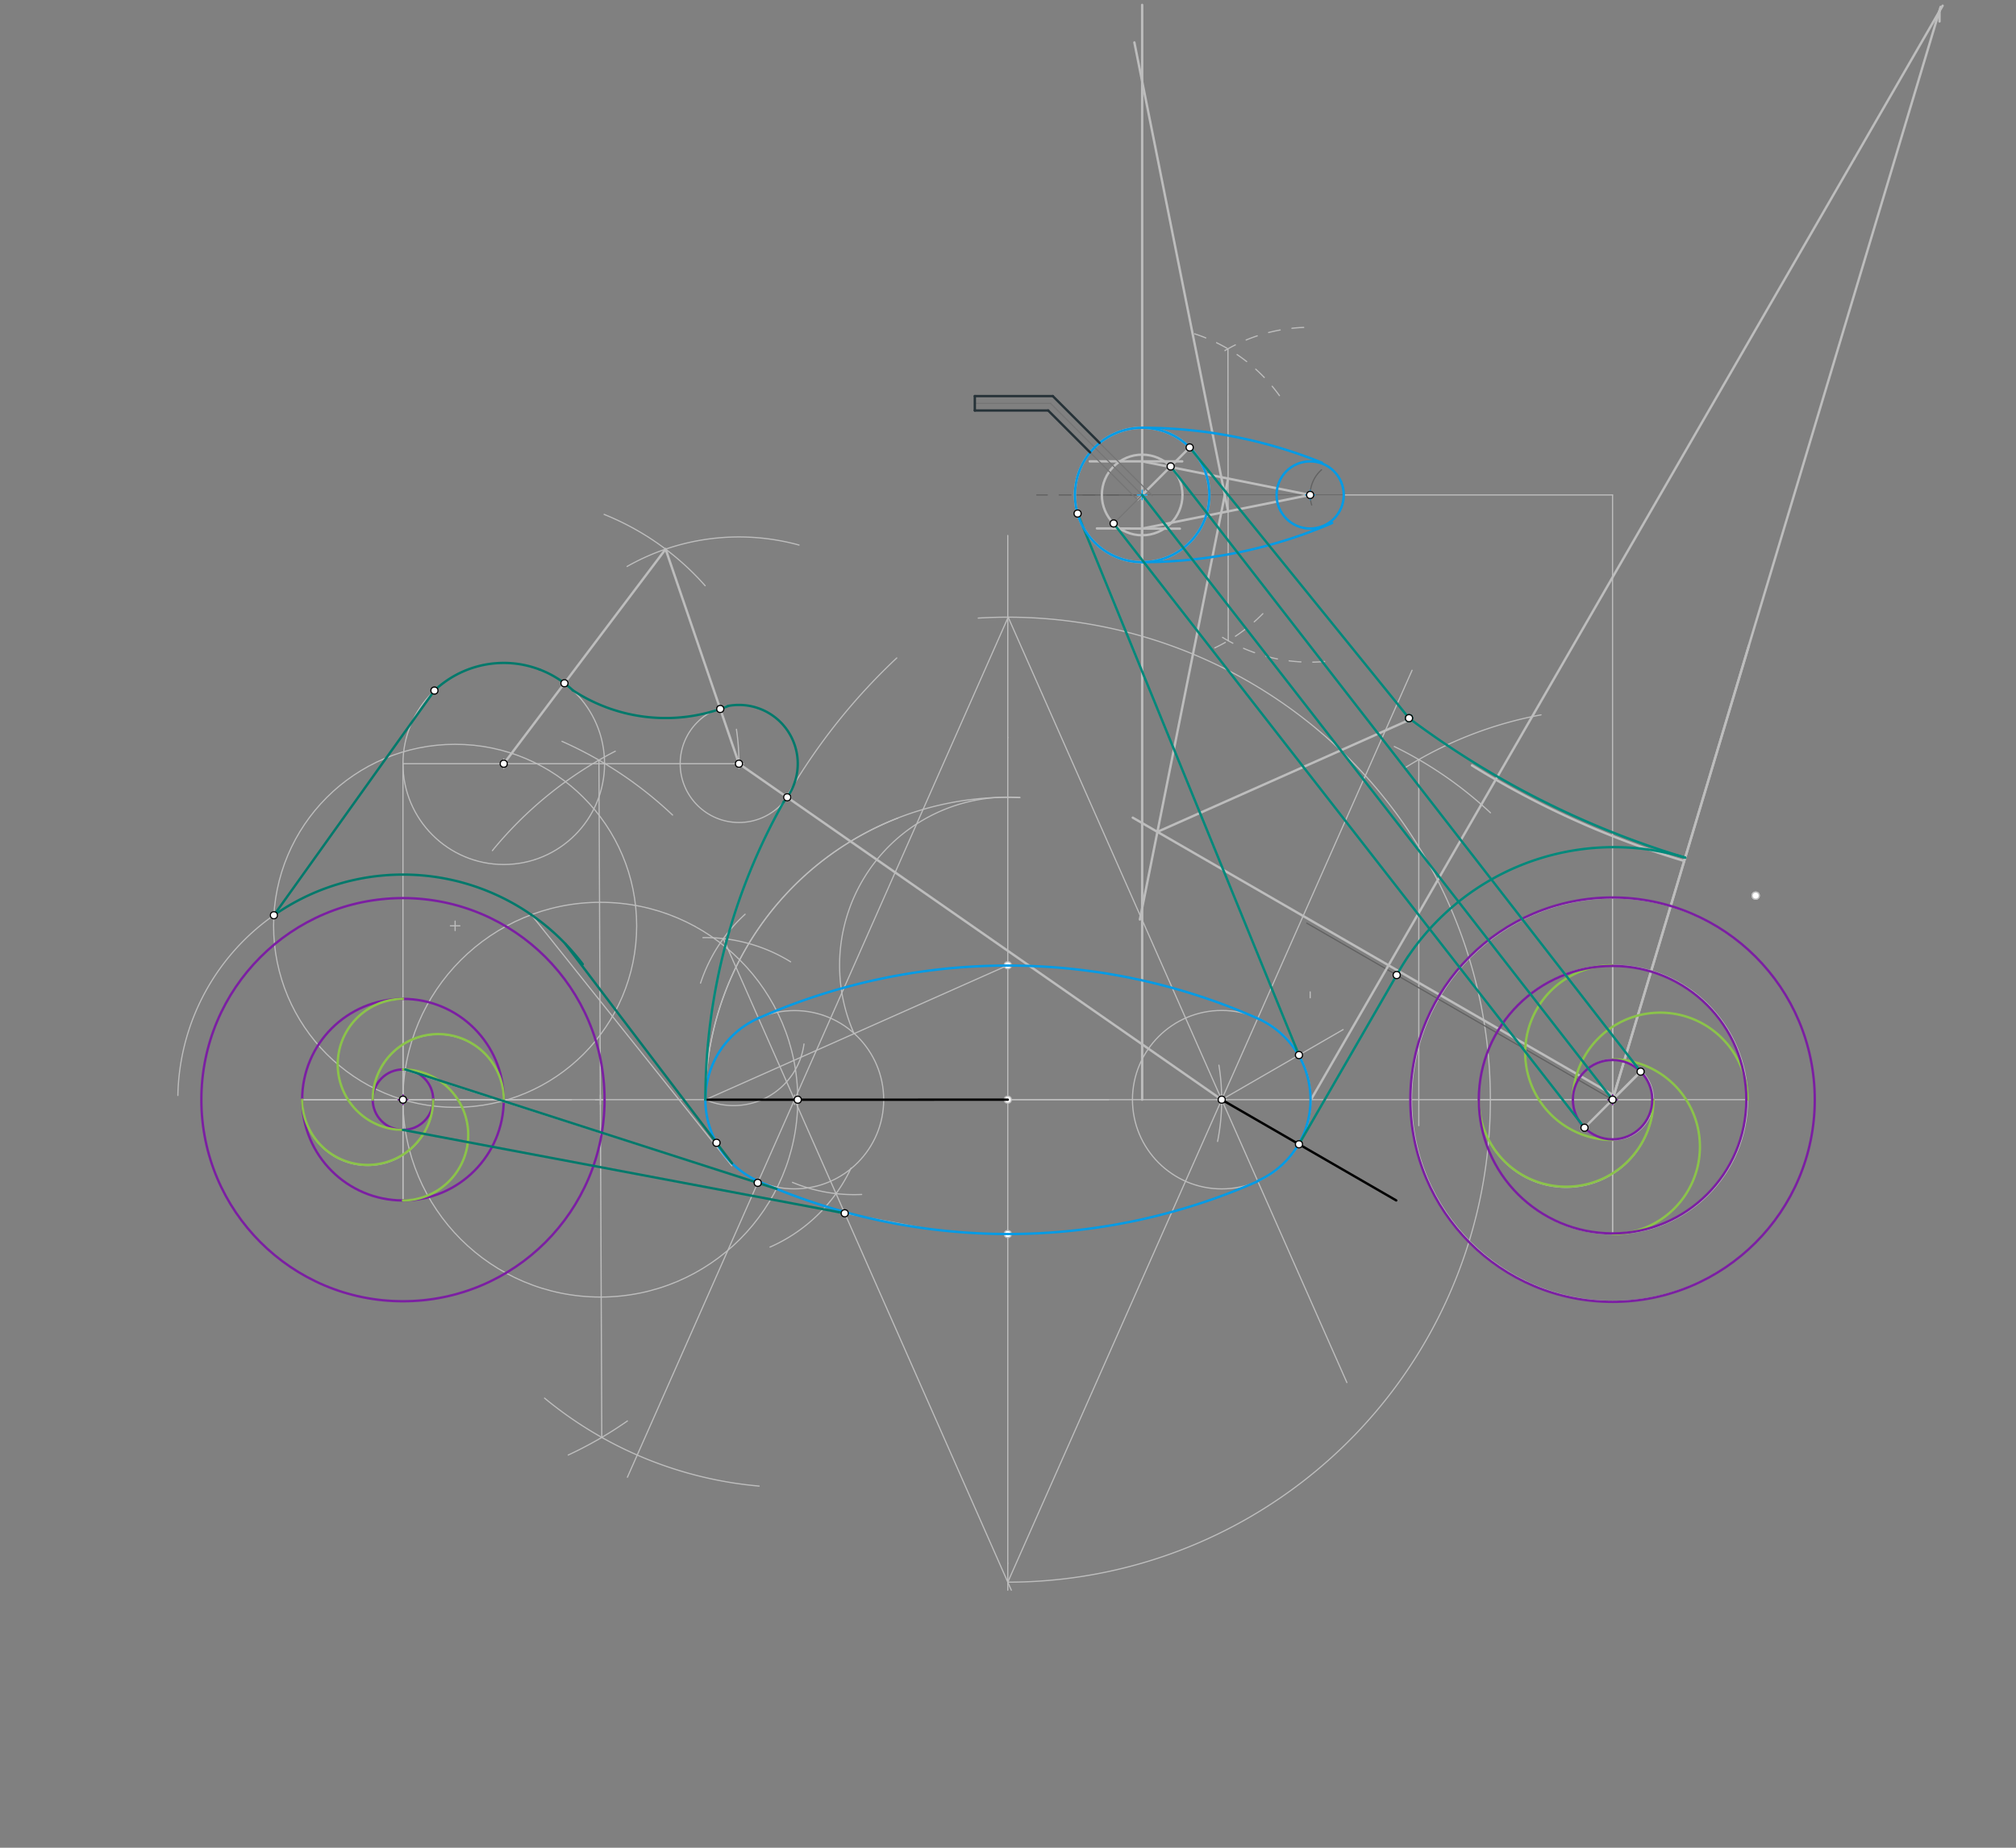 <svg xmlns="http://www.w3.org/2000/svg" class="svg--1it" height="100%" preserveAspectRatio="xMidYMid meet" viewBox="0 0 1700.787 1559.055" width="100%"><rect x="0" y="0" width="1700.787" height="1559.055" fill="#808080" stroke="none"/><defs><marker id="marker-arrow" markerHeight="16" markerUnits="userSpaceOnUse" markerWidth="24" orient="auto-start-reverse" refX="24" refY="4" viewBox="0 0 24 8"><path d="M 0 0 L 24 4 L 0 8 z" stroke="inherit"></path></marker></defs><g class="aux-layer--1FB"><g class="element--2qn"><g class="center--1s5"><line x1="335.956" y1="927.867" x2="343.956" y2="927.867" stroke="#BDBDBD" stroke-width="1" stroke-linecap="round"></line><line x1="339.956" y1="923.867" x2="339.956" y2="931.867" stroke="#BDBDBD" stroke-width="1" stroke-linecap="round"></line><circle class="hit--230" cx="339.956" cy="927.867" r="4" stroke="none" fill="transparent"></circle></g><circle cx="339.956" cy="927.867" fill="none" r="170.079" stroke="#BDBDBD" stroke-dasharray="none" stroke-width="1"></circle></g><g class="element--2qn"><g class="center--1s5"><line x1="335.956" y1="927.867" x2="343.956" y2="927.867" stroke="#BDBDBD" stroke-width="1" stroke-linecap="round"></line><line x1="339.956" y1="923.867" x2="339.956" y2="931.867" stroke="#BDBDBD" stroke-width="1" stroke-linecap="round"></line><circle class="hit--230" cx="339.956" cy="927.867" r="4" stroke="none" fill="transparent"></circle></g><circle cx="339.956" cy="927.867" fill="none" r="25.512" stroke="#BDBDBD" stroke-dasharray="none" stroke-width="1"></circle></g><g class="element--2qn"><g class="center--1s5"><line x1="335.956" y1="927.867" x2="343.956" y2="927.867" stroke="#BDBDBD" stroke-width="1" stroke-linecap="round"></line><line x1="339.956" y1="923.867" x2="339.956" y2="931.867" stroke="#BDBDBD" stroke-width="1" stroke-linecap="round"></line><circle class="hit--230" cx="339.956" cy="927.867" r="4" stroke="none" fill="transparent"></circle></g><circle cx="339.956" cy="927.867" fill="none" r="85.039" stroke="#BDBDBD" stroke-dasharray="none" stroke-width="1"></circle></g><g class="element--2qn"><g class="center--1s5"><line x1="1356.963" y1="927.867" x2="1364.963" y2="927.867" stroke="#BDBDBD" stroke-width="1" stroke-linecap="round"></line><line x1="1360.963" y1="923.867" x2="1360.963" y2="931.867" stroke="#BDBDBD" stroke-width="1" stroke-linecap="round"></line><circle class="hit--230" cx="1360.963" cy="927.867" r="4" stroke="none" fill="transparent"></circle></g><circle cx="1360.963" cy="927.867" fill="none" r="170.079" stroke="#BDBDBD" stroke-dasharray="none" stroke-width="1"></circle></g><g class="element--2qn"><g class="center--1s5"><line x1="1356.963" y1="927.867" x2="1364.963" y2="927.867" stroke="#BDBDBD" stroke-width="1" stroke-linecap="round"></line><line x1="1360.963" y1="923.867" x2="1360.963" y2="931.867" stroke="#BDBDBD" stroke-width="1" stroke-linecap="round"></line><circle class="hit--230" cx="1360.963" cy="927.867" r="4" stroke="none" fill="transparent"></circle></g><circle cx="1360.963" cy="927.867" fill="none" r="113.386" stroke="#BDBDBD" stroke-dasharray="none" stroke-width="1"></circle></g><g class="element--2qn"><g class="center--1s5"><line x1="1356.963" y1="927.867" x2="1364.963" y2="927.867" stroke="#BDBDBD" stroke-width="1" stroke-linecap="round"></line><line x1="1360.963" y1="923.867" x2="1360.963" y2="931.867" stroke="#BDBDBD" stroke-width="1" stroke-linecap="round"></line><circle class="hit--230" cx="1360.963" cy="927.867" r="4" stroke="none" fill="transparent"></circle></g><circle cx="1360.963" cy="927.867" fill="none" r="34.016" stroke="#BDBDBD" stroke-dasharray="none" stroke-width="1"></circle></g><g class="element--2qn"><line stroke="#BDBDBD" stroke-dasharray="none" stroke-linecap="round" stroke-width="1" x1="339.956" x2="339.956" y1="927.867" y2="842.827"></line></g><g class="element--2qn"><line stroke="#BDBDBD" stroke-dasharray="none" stroke-linecap="round" stroke-width="1" x1="339.956" x2="339.956" y1="927.867" y2="1012.906"></line></g><g class="element--2qn"><line stroke="#BDBDBD" stroke-dasharray="none" stroke-linecap="round" stroke-width="1" x1="339.956" x2="339.956" y1="953.378" y2="842.827"></line></g><g class="element--2qn"><line stroke="#BDBDBD" stroke-dasharray="none" stroke-linecap="round" stroke-width="1" x1="339.956" x2="1360.428" y1="927.867" y2="927.867"></line></g><g class="element--2qn"><path d="M 339.956 953.378 A 55.276 55.276 0 0 1 339.956 842.827" fill="none" stroke="#BDBDBD" stroke-dasharray="none" stroke-linecap="round" stroke-width="1"></path></g><g class="element--2qn"><line stroke="#BDBDBD" stroke-dasharray="none" stroke-linecap="round" stroke-width="1" x1="339.956" x2="424.995" y1="927.867" y2="927.867"></line></g><g class="element--2qn"><line stroke="#BDBDBD" stroke-dasharray="none" stroke-linecap="round" stroke-width="1" x1="339.956" x2="339.956" y1="902.355" y2="1012.906"></line></g><g class="element--2qn"><path d="M 339.956 902.355 A 55.276 55.276 0 0 1 339.956 1012.906" fill="none" stroke="#BDBDBD" stroke-dasharray="none" stroke-linecap="round" stroke-width="1"></path></g><g class="element--2qn"><line stroke="#BDBDBD" stroke-dasharray="none" stroke-linecap="round" stroke-width="1" x1="314.444" x2="424.995" y1="927.867" y2="927.867"></line></g><g class="element--2qn"><line stroke="#BDBDBD" stroke-dasharray="none" stroke-linecap="round" stroke-width="1" x1="482" x2="339.956" y1="927.867" y2="927.867"></line></g><g class="element--2qn"><line stroke="#BDBDBD" stroke-dasharray="none" stroke-linecap="round" stroke-width="1" x1="339.956" x2="254.916" y1="927.867" y2="927.867"></line></g><g class="element--2qn"><line stroke="#BDBDBD" stroke-dasharray="none" stroke-linecap="round" stroke-width="1" x1="314.444" x2="424.995" y1="927.867" y2="927.867"></line></g><g class="element--2qn"><path d="M 314.444 927.867 A 55.276 55.276 0 0 1 424.995 927.867" fill="none" stroke="#BDBDBD" stroke-dasharray="none" stroke-linecap="round" stroke-width="1"></path></g><g class="element--2qn"><line stroke="#BDBDBD" stroke-dasharray="none" stroke-linecap="round" stroke-width="1" x1="424.995" x2="254.916" y1="927.867" y2="927.867"></line></g><g class="element--2qn"><line stroke="#BDBDBD" stroke-dasharray="none" stroke-linecap="round" stroke-width="1" x1="365.467" x2="254.916" y1="927.867" y2="927.867"></line></g><g class="element--2qn"><path d="M 365.467 927.867 A 55.276 55.276 0 1 1 254.916 927.867" fill="none" stroke="#BDBDBD" stroke-dasharray="none" stroke-linecap="round" stroke-width="1"></path></g><g class="element--2qn"><line stroke="#BDBDBD" stroke-dasharray="none" stroke-linecap="round" stroke-width="1" x1="1360.428" x2="1474.349" y1="927.867" y2="927.867"></line></g><g class="element--2qn"><line stroke="#BDBDBD" stroke-dasharray="none" stroke-linecap="round" stroke-width="1" x1="1360.428" x2="1360.428" y1="927.867" y2="814.482"></line></g><g class="element--2qn"><line stroke="#BDBDBD" stroke-dasharray="none" stroke-linecap="round" stroke-width="1" x1="1360.428" x2="1360.428" y1="927.867" y2="1041.251"></line></g><g class="element--2qn"><line stroke="#BDBDBD" stroke-dasharray="none" stroke-linecap="round" stroke-width="1" x1="1360.428" x2="1360.428" y1="961.878" y2="814.482"></line></g><g class="element--2qn"><path d="M 1360.428 961.878 A 73.698 73.698 0 0 1 1360.428 814.482" fill="none" stroke="#BDBDBD" stroke-dasharray="none" stroke-linecap="round" stroke-width="1"></path></g><g class="element--2qn"><line stroke="#BDBDBD" stroke-dasharray="none" stroke-linecap="round" stroke-width="1" x1="1360.428" x2="1360.428" y1="893.855" y2="1041.251"></line></g><g class="element--2qn"><path d="M 1360.428 893.855 A 73.698 73.698 0 0 1 1360.428 1041.251" fill="none" stroke="#BDBDBD" stroke-dasharray="none" stroke-linecap="round" stroke-width="1"></path></g><g class="element--2qn"><line stroke="#BDBDBD" stroke-dasharray="none" stroke-linecap="round" stroke-width="1" x1="1394.979" x2="1247.578" y1="927.867" y2="927.867"></line></g><g class="element--2qn"><path d="M 1394.979 927.867 A 73.701 73.701 0 1 1 1247.578 927.867" fill="none" stroke="#BDBDBD" stroke-dasharray="none" stroke-linecap="round" stroke-width="1"></path></g><g class="element--2qn"><path d="M 1326.948 927.867 A 73.701 73.701 0 0 1 1474.349 927.867" fill="none" stroke="#BDBDBD" stroke-dasharray="none" stroke-linecap="round" stroke-width="1"></path></g><g class="element--2qn"><line stroke="#BDBDBD" stroke-dasharray="none" stroke-linecap="round" stroke-width="1" x1="339.956" x2="339.956" y1="927.867" y2="644.402"></line></g><g class="element--2qn"><line stroke="#BDBDBD" stroke-dasharray="none" stroke-linecap="round" stroke-width="1" x1="339.956" x2="424.995" y1="644.402" y2="644.402"></line></g><g class="element--2qn"><line stroke="#BDBDBD" stroke-dasharray="none" stroke-linecap="round" stroke-width="1" x1="424.995" x2="623.42" y1="644.402" y2="644.402"></line></g><g class="element--2qn"><line stroke="#BDBDBD" stroke-dasharray="10" stroke-linecap="round" stroke-width="1" x1="1105.33" x2="1105.33" y1="836.9" y2="841.9"></line></g><g class="element--2qn"><line stroke="#BDBDBD" stroke-dasharray="none" stroke-linecap="round" stroke-width="1" x1="765.172" x2="935.251" y1="927.867" y2="927.867"></line></g><g class="element--2qn"><line stroke="#BDBDBD" stroke-dasharray="none" stroke-linecap="round" stroke-width="1" x1="850.212" x2="850.212" y1="927.867" y2="814.481"></line></g><g class="element--2qn"><line stroke="#BDBDBD" stroke-dasharray="none" stroke-linecap="round" stroke-width="1" x1="850.212" x2="850.212" y1="927.867" y2="1041.252"></line></g><g class="element--2qn"><path d="M 595.093 927.919 A 255.118 255.118 0 0 1 860.38 672.951" fill="none" stroke="#BDBDBD" stroke-dasharray="none" stroke-linecap="round" stroke-width="1"></path></g><g class="element--2qn"><line stroke="#BDBDBD" stroke-dasharray="none" stroke-linecap="round" stroke-width="1" x1="595.093" x2="850.212" y1="927.919" y2="814.481"></line></g><g class="element--2qn"><path d="M 860.38 672.951 A 141.894 141.894 0 0 0 720.557 872.132" fill="none" stroke="#BDBDBD" stroke-dasharray="none" stroke-linecap="round" stroke-width="1"></path></g><g class="element--2qn"><path d="M 667 811.55 A 136.793 136.793 0 0 0 593.024 791.142" fill="none" stroke="#BDBDBD" stroke-dasharray="none" stroke-linecap="round" stroke-width="1"></path></g><g class="element--2qn"><path d="M 718 985.55 A 135.747 135.747 0 0 1 649.603 1052.242" fill="none" stroke="#BDBDBD" stroke-dasharray="none" stroke-linecap="round" stroke-width="1"></path></g><g class="element--2qn"><path d="M 591 829.55 A 136.375 136.375 0 0 1 628.613 771.412" fill="none" stroke="#BDBDBD" stroke-dasharray="none" stroke-linecap="round" stroke-width="1"></path></g><g class="element--2qn"><path d="M 668.571 997.657 A 135.864 135.864 0 0 0 726.933 1007.846" fill="none" stroke="#BDBDBD" stroke-dasharray="none" stroke-linecap="round" stroke-width="1"></path></g><g class="element--2qn"><line stroke="#BDBDBD" stroke-dasharray="none" stroke-linecap="round" stroke-width="1" x1="610.232" x2="705.327" y1="791.966" y2="1007.14"></line></g><g class="element--2qn"><path d="M 1027.2 963.12 A 180.465 180.465 0 0 0 1028.317 898.775" fill="none" stroke="#BDBDBD" stroke-dasharray="none" stroke-linecap="round" stroke-width="1"></path></g><g class="element--2qn"><line stroke="#BDBDBD" stroke-dasharray="none" stroke-linecap="round" stroke-width="1" x1="850.212" x2="850.212" y1="814.481" y2="622.32"></line></g><g class="element--2qn"><line stroke="#BDBDBD" stroke-dasharray="none" stroke-linecap="round" stroke-width="1" x1="850.212" x2="850.212" y1="1041.252" y2="1319.12"></line></g><g class="element--2qn"><line stroke="#BDBDBD" stroke-dasharray="none" stroke-linecap="round" stroke-width="1" x1="705.327" x2="853.202" y1="1007.14" y2="1341.738"></line></g><g class="element--2qn"><line stroke="#BDBDBD" stroke-dasharray="none" stroke-linecap="round" stroke-width="1" x1="850.212" x2="850.212" y1="1319.12" y2="1341.738"></line></g><g class="element--2qn"><line stroke="#BDBDBD" stroke-dasharray="none" stroke-linecap="round" stroke-width="1" x1="850.212" x2="1030.677" y1="1334.971" y2="927.867"></line></g><g class="element--2qn"><line stroke="#BDBDBD" stroke-dasharray="none" stroke-linecap="round" stroke-width="1" x1="850.212" x2="850.212" y1="622.32" y2="451.8"></line></g><g class="element--2qn"><path d="M 850.212 1334.971 A 407.105 407.105 0 1 0 825.29 521.526" fill="none" stroke="#BDBDBD" stroke-dasharray="none" stroke-linecap="round" stroke-width="1"></path></g><g class="element--2qn"><line stroke="#BDBDBD" stroke-dasharray="none" stroke-linecap="round" stroke-width="1" x1="850.533" x2="1030.677" y1="520.762" y2="927.867"></line></g><g class="element--2qn"><line stroke="#BDBDBD" stroke-dasharray="none" stroke-linecap="round" stroke-width="1" x1="1030.677" x2="1136.298" y1="927.867" y2="1166.559"></line></g><g class="element--2qn"><line stroke="#BDBDBD" stroke-dasharray="none" stroke-linecap="round" stroke-width="1" x1="850.533" x2="670.309" y1="520.762" y2="927.904"></line></g><g class="element--2qn"><line stroke="#BDBDBD" stroke-dasharray="none" stroke-linecap="round" stroke-width="1" x1="670.309" x2="529.306" y1="927.904" y2="1246.442"></line></g><g class="element--2qn"><line stroke="#BDBDBD" stroke-dasharray="none" stroke-linecap="round" stroke-width="1" x1="1030.677" x2="1191.289" y1="927.867" y2="565.548"></line></g><g class="element--2qn"><g class="center--1s5"><line x1="666.309" y1="927.904" x2="674.309" y2="927.904" stroke="#BDBDBD" stroke-width="1" stroke-linecap="round"></line><line x1="670.309" y1="923.904" x2="670.309" y2="931.904" stroke="#BDBDBD" stroke-width="1" stroke-linecap="round"></line><circle class="hit--230" cx="670.309" cy="927.904" r="4" stroke="none" fill="transparent"></circle></g><circle cx="670.309" cy="927.904" fill="none" r="75.215" stroke="#BDBDBD" stroke-dasharray="none" stroke-width="1"></circle></g><g class="element--2qn"><path d="M 595.093 927.919 A 59.883 59.883 0 0 0 678.279 880.893" fill="none" stroke="#BDBDBD" stroke-dasharray="none" stroke-linecap="round" stroke-width="1"></path></g><g class="element--2qn"><g class="center--1s5"><line x1="1026.677" y1="927.867" x2="1034.677" y2="927.867" stroke="#BDBDBD" stroke-width="1" stroke-linecap="round"></line><line x1="1030.677" y1="923.867" x2="1030.677" y2="931.867" stroke="#BDBDBD" stroke-width="1" stroke-linecap="round"></line><circle class="hit--230" cx="1030.677" cy="927.867" r="4" stroke="none" fill="transparent"></circle></g><circle cx="1030.677" cy="927.867" fill="none" r="75.282" stroke="#BDBDBD" stroke-dasharray="none" stroke-width="1"></circle></g><g class="element--2qn"><path d="M 150.068 924.3 A 189.921 189.921 0 0 1 386.02 743.616" fill="none" stroke="#BDBDBD" stroke-dasharray="none" stroke-linecap="round" stroke-width="1"></path></g><g class="element--2qn"><path d="M 415.4 717.7 A 328.14 328.14 0 0 1 519.062 633.855" fill="none" stroke="#BDBDBD" stroke-dasharray="none" stroke-linecap="round" stroke-width="1"></path></g><g class="element--2qn"><path d="M 459.4 1179.7 A 329.582 329.582 0 0 0 640.436 1253.906" fill="none" stroke="#BDBDBD" stroke-dasharray="none" stroke-linecap="round" stroke-width="1"></path></g><g class="element--2qn"><path d="M 479.4 1227.7 A 330.673 330.673 0 0 0 529.299 1198.964" fill="none" stroke="#BDBDBD" stroke-dasharray="none" stroke-linecap="round" stroke-width="1"></path></g><g class="element--2qn"><path d="M 567.4 687.7 A 330.773 330.773 0 0 0 474.127 625.528" fill="none" stroke="#BDBDBD" stroke-dasharray="none" stroke-linecap="round" stroke-width="1"></path></g><g class="element--2qn"><line stroke="#BDBDBD" stroke-dasharray="none" stroke-linecap="round" stroke-width="1" x1="505.281" x2="507.693" y1="641.374" y2="1212.838"></line></g><g class="element--2qn"><g class="center--1s5"><line x1="502.491" y1="927.867" x2="510.491" y2="927.867" stroke="#BDBDBD" stroke-width="1" stroke-linecap="round"></line><line x1="506.491" y1="923.867" x2="506.491" y2="931.867" stroke="#BDBDBD" stroke-width="1" stroke-linecap="round"></line><circle class="hit--230" cx="506.491" cy="927.867" r="4" stroke="none" fill="transparent"></circle></g><circle cx="506.491" cy="927.867" fill="none" r="166.535" stroke="#BDBDBD" stroke-dasharray="none" stroke-width="1"></circle></g><g class="element--2qn"><path d="M 375.312 741.265 A 189.921 189.921 0 0 1 491.64 813.578" fill="none" stroke="#BDBDBD" stroke-dasharray="none" stroke-linecap="round" stroke-width="1"></path></g><g class="element--2qn"><line stroke="#BDBDBD" stroke-dasharray="none" stroke-linecap="round" stroke-width="1" x1="448.251" x2="617.4" y1="771.847" y2="983.667"></line></g><g class="element--2qn"><line stroke="#BDBDBD" stroke-dasharray="none" stroke-linecap="round" stroke-width="1" x1="339.956" x2="655.053" y1="902.355" y2="1003.12"></line></g><g class="element--2qn"><line stroke="#BDBDBD" stroke-dasharray="none" stroke-linecap="round" stroke-width="1" x1="339.956" x2="779.82" y1="953.378" y2="1036.404"></line></g><g class="element--2qn"><g class="center--1s5"><line x1="420.995" y1="644.402" x2="428.995" y2="644.402" stroke="#BDBDBD" stroke-width="1" stroke-linecap="round"></line><line x1="424.995" y1="640.402" x2="424.995" y2="648.402" stroke="#BDBDBD" stroke-width="1" stroke-linecap="round"></line><circle class="hit--230" cx="424.995" cy="644.402" r="4" stroke="none" fill="transparent"></circle></g><circle cx="424.995" cy="644.402" fill="none" r="85.039" stroke="#BDBDBD" stroke-dasharray="none" stroke-width="1"></circle></g><g class="element--2qn"><path d="M 623.42 644.402 A 198.425 198.425 0 0 0 621.281 615.343" fill="none" stroke="#BDBDBD" stroke-dasharray="none" stroke-linecap="round" stroke-width="1"></path></g><g class="element--2qn"><path d="M 595.093 927.919 A 255.011 255.011 0 0 1 757.469 690.276" fill="none" stroke="#BDBDBD" stroke-dasharray="none" stroke-linecap="round" stroke-width="1"></path></g><g class="element--2qn"><path d="M 595.093 927.919 A 510.865 510.865 0 0 1 756.559 555.17" fill="none" stroke="#BDBDBD" stroke-dasharray="none" stroke-linecap="round" stroke-width="1"></path></g><g class="element--2qn"><g class="center--1s5"><line x1="379.964" y1="781.173" x2="387.964" y2="781.173" stroke="#BDBDBD" stroke-width="1" stroke-linecap="round"></line><line x1="383.964" y1="777.173" x2="383.964" y2="785.173" stroke="#BDBDBD" stroke-width="1" stroke-linecap="round"></line><circle class="hit--230" cx="383.964" cy="781.173" r="4" stroke="none" fill="transparent"></circle></g><circle cx="383.964" cy="781.173" fill="none" r="153.153" stroke="#BDBDBD" stroke-dasharray="none" stroke-width="1"></circle></g><g class="element--2qn"><g class="center--1s5"><line x1="619.42" y1="644.402" x2="627.42" y2="644.402" stroke="#BDBDBD" stroke-width="1" stroke-linecap="round"></line><line x1="623.42" y1="640.402" x2="623.42" y2="648.402" stroke="#BDBDBD" stroke-width="1" stroke-linecap="round"></line><circle class="hit--230" cx="623.42" cy="644.402" r="4" stroke="none" fill="transparent"></circle></g><circle cx="623.42" cy="644.402" fill="none" r="49.596" stroke="#BDBDBD" stroke-dasharray="none" stroke-width="1"></circle></g><g class="element--2qn"><path d="M 674.102 459.898 A 191.339 191.339 0 0 0 529.052 477.954" fill="none" stroke="#BDBDBD" stroke-dasharray="none" stroke-linecap="round" stroke-width="1"></path></g><g class="element--2qn"><path d="M 509.67 434.032 A 226.772 226.772 0 0 1 594.883 494.191" fill="none" stroke="#BDBDBD" stroke-dasharray="none" stroke-linecap="round" stroke-width="1"></path></g><g class="element--2qn"><line stroke="#BDBDBD" stroke-dasharray="none" stroke-linecap="round" stroke-width="1" x1="1360.428" x2="1360.428" y1="927.867" y2="417.63"></line></g><g class="element--2qn"><line stroke="#BDBDBD" stroke-dasharray="none" stroke-linecap="round" stroke-width="1" x1="1360.428" x2="963.578" y1="417.63" y2="417.63"></line></g><g class="element--2qn"><path d="M 1185.4 647.8 A 330.261 330.261 0 0 1 1300.078 603.167" fill="none" stroke="#BDBDBD" stroke-dasharray="none" stroke-linecap="round" stroke-width="1"></path></g><g class="element--2qn"><path d="M 1257.4 685.8 A 331.662 331.662 0 0 0 1176.293 629.881" fill="none" stroke="#BDBDBD" stroke-dasharray="none" stroke-linecap="round" stroke-width="1"></path></g><g class="element--2qn"><line stroke="#BDBDBD" stroke-dasharray="none" stroke-linecap="round" stroke-width="1" x1="1196.959" x2="1196.959" y1="640.9" y2="949.8"></line></g><g class="element--2qn"><line stroke="#616161" stroke-dasharray="none" stroke-linecap="round" stroke-width="1" x1="1360.428" x2="1102.444" y1="927.867" y2="778.919"></line></g><g class="element--2qn"><line stroke="#616161" stroke-dasharray="none" stroke-linecap="round" stroke-width="1" x1="1095.873" x2="1187.653" y1="965.508" y2="806.539"></line></g><g class="element--2qn"><line stroke="#616161" stroke-dasharray="10" stroke-linecap="round" stroke-width="1" x1="963.578" x2="874.667" y1="417.63" y2="417.63"></line></g><g class="element--2qn"><line stroke="#616161" stroke-dasharray="none" stroke-linecap="round" stroke-width="1" x1="906.885" x2="1133.656" y1="417.63" y2="417.63"></line></g><g class="element--2qn"><path d="M 1106.614 426.131 A 28.346 28.346 0 0 1 1114.894 396.382" fill="none" stroke="#616161" stroke-dasharray="none" stroke-linecap="round" stroke-width="1"></path></g><g class="element--2qn"><g class="center--1s5"><line x1="1101.31" y1="417.63" x2="1109.31" y2="417.63" stroke="#757575" stroke-width="1" stroke-linecap="round"></line><line x1="1105.31" y1="413.63" x2="1105.31" y2="421.63" stroke="#757575" stroke-width="1" stroke-linecap="round"></line><circle class="hit--230" cx="1105.31" cy="417.63" r="4" stroke="none" fill="transparent"></circle></g><circle cx="1105.31" cy="417.63" fill="none" r="28.346" stroke="#757575" stroke-dasharray="none" stroke-width="1"></circle></g><g class="element--2qn"><line stroke="#BDBDBD" stroke-dasharray="none" stroke-linecap="round" stroke-width="1" x1="1030.677" x2="1133.095" y1="927.867" y2="868.736"></line></g><g class="element--2qn"><path d="M 1033.4 295.8 A 141.47 141.47 0 0 1 1109.506 276.223" fill="none" stroke="#BDBDBD" stroke-dasharray="10" stroke-linecap="round" stroke-width="1"></path></g><g class="element--2qn"><path d="M 1031.4 537.8 A 141.079 141.079 0 0 0 1124.781 557.36" fill="none" stroke="#BDBDBD" stroke-dasharray="10" stroke-linecap="round" stroke-width="1"></path></g><g class="element--2qn"><path d="M 1079.4 333.8 A 142.977 142.977 0 0 0 1002.462 280.043" fill="none" stroke="#BDBDBD" stroke-dasharray="10" stroke-linecap="round" stroke-width="1"></path></g><g class="element--2qn"><path d="M 1065.4 517.8 A 142.835 142.835 0 0 1 1020.329 548.707" fill="none" stroke="#BDBDBD" stroke-dasharray="10" stroke-linecap="round" stroke-width="1"></path></g><g class="element--2qn"><line stroke="#BDBDBD" stroke-dasharray="none" stroke-linecap="round" stroke-width="1" x1="1036.202" x2="1035.956" y1="540.624" y2="294.327"></line></g><g class="element--2qn"><line stroke="#BDBDBD" stroke-dasharray="none" stroke-linecap="round" stroke-width="1" x1="963.578" x2="963.578" y1="417.63" y2="360.938"></line></g><g class="element--2qn"><g class="center--1s5"><line x1="959.578" y1="417.63" x2="967.578" y2="417.63" stroke="#BDBDBD" stroke-width="1" stroke-linecap="round"></line><line x1="963.578" y1="413.63" x2="963.578" y2="421.63" stroke="#BDBDBD" stroke-width="1" stroke-linecap="round"></line><circle class="hit--230" cx="963.578" cy="417.63" r="4" stroke="none" fill="transparent"></circle></g><circle cx="963.578" cy="417.63" fill="none" r="56.693" stroke="#BDBDBD" stroke-dasharray="none" stroke-width="2"></circle></g><g class="element--2qn"><line stroke="#BDBDBD" stroke-dasharray="none" stroke-linecap="round" stroke-width="2" x1="919.4" x2="997.4" y1="389.284" y2="389.284"></line></g><g class="element--2qn"><line stroke="#BDBDBD" stroke-dasharray="none" stroke-linecap="round" stroke-width="2" x1="963.578" x2="1105.31" y1="389.284" y2="417.63"></line></g><g class="element--2qn"><line stroke="#BDBDBD" stroke-dasharray="none" stroke-linecap="round" stroke-width="2" x1="963.578" x2="963.405" y1="417.63" y2="474.323"></line></g><g class="element--2qn"><line stroke="#BDBDBD" stroke-dasharray="none" stroke-linecap="round" stroke-width="2" x1="925.394" x2="995.399" y1="445.86" y2="446.074"></line></g><g class="element--2qn"><line stroke="#BDBDBD" stroke-dasharray="none" stroke-linecap="round" stroke-width="2" x1="963.491" x2="1105.31" y1="445.977" y2="417.63"></line></g><g class="element--2qn"><line stroke="#BDBDBD" stroke-dasharray="none" stroke-linecap="round" stroke-width="2" x1="963.578" x2="963.578" y1="417.63" y2="927.867"></line></g><g class="element--2qn"><line stroke="#BDBDBD" stroke-dasharray="none" stroke-linecap="round" stroke-width="2" x1="1036.065" x2="961.653" y1="403.782" y2="775.845"></line></g><g class="element--2qn"><line stroke="#BDBDBD" stroke-dasharray="none" stroke-linecap="round" stroke-width="2" x1="963.578" x2="963.578" y1="417.63" y2="4.133"></line></g><g class="element--2qn"><line stroke="#BDBDBD" stroke-dasharray="none" stroke-linecap="round" stroke-width="2" x1="1036.093" x2="957.012" y1="431.465" y2="35.816"></line></g><g class="element--2qn"><g class="center--1s5"><line x1="959.578" y1="417.63" x2="967.578" y2="417.63" stroke="#BDBDBD" stroke-width="1" stroke-linecap="round"></line><line x1="963.578" y1="413.63" x2="963.578" y2="421.63" stroke="#BDBDBD" stroke-width="1" stroke-linecap="round"></line><circle class="hit--230" cx="963.578" cy="417.63" r="4" stroke="none" fill="transparent"></circle></g><circle cx="963.578" cy="417.63" fill="none" r="34.016" stroke="#BDBDBD" stroke-dasharray="none" stroke-width="2"></circle></g><g class="element--2qn"><line stroke="#BDBDBD" stroke-dasharray="none" stroke-linecap="round" stroke-width="2" x1="963.578" x2="1003.666" y1="417.63" y2="377.542"></line></g><g class="element--2qn"><line stroke="#BDBDBD" stroke-dasharray="none" stroke-linecap="round" stroke-width="2" x1="1360.428" x2="1334.547" y1="927.867" y2="953.747"></line></g><g class="element--2qn"><line stroke="#BDBDBD" stroke-dasharray="none" stroke-linecap="round" stroke-width="2" x1="1360.428" x2="1384.102" y1="927.867" y2="904.193"></line></g><g class="element--2qn"><line stroke="#BDBDBD" stroke-dasharray="none" stroke-linecap="round" stroke-width="2" x1="623.42" x2="1030.677" y1="644.402" y2="927.867"></line></g><g class="element--2qn"><line stroke="#BDBDBD" stroke-dasharray="none" stroke-linecap="round" stroke-width="2" x1="561.539" x2="623.42" y1="463.346" y2="644.402"></line></g><g class="element--2qn"><line stroke="#BDBDBD" stroke-dasharray="none" stroke-linecap="round" stroke-width="2" x1="561.539" x2="424.995" y1="463.346" y2="644.402"></line></g><g class="element--2qn"><line stroke="#BDBDBD" stroke-dasharray="none" stroke-linecap="round" stroke-width="2" x1="1360.428" x2="1384.102" y1="927.867" y2="904.193"></line></g><g class="element--2qn"><line stroke="#BDBDBD" stroke-dasharray="none" stroke-linecap="round" stroke-width="2" x1="1360.428" x2="1475.4" y1="927.867" y2="544.8"></line></g><g class="element--2qn"><line stroke="#BDBDBD" stroke-dasharray="none" stroke-linecap="round" stroke-width="2" x1="1105.959" x2="1564.383" y1="927.867" y2="133.852"></line></g><g class="element--2qn"><line stroke="#BDBDBD" stroke-dasharray="none" stroke-linecap="round" stroke-width="2" x1="1360.428" x2="1637.164" y1="927.867" y2="5.83"></line></g><g class="element--2qn"><line stroke="#BDBDBD" stroke-dasharray="none" stroke-linecap="round" stroke-width="2" x1="1636.259" x2="1636.259" y1="9.359" y2="18.1"></line></g><g class="element--2qn"><line stroke="#BDBDBD" stroke-dasharray="none" stroke-linecap="round" stroke-width="2" x1="1564.383" x2="1638.893" y1="133.852" y2="4.796"></line></g><g class="element--2qn"><path d="M 1420.88 726.452 A 748.114 748.114 0 0 1 1241.858 645.82" fill="none" stroke="#BDBDBD" stroke-dasharray="none" stroke-linecap="round" stroke-width="2"></path></g><g class="element--2qn"><line stroke="#BDBDBD" stroke-dasharray="none" stroke-linecap="round" stroke-width="2" x1="1361.521" x2="955.657" y1="924.226" y2="689.9"></line></g><g class="element--2qn"><line stroke="#BDBDBD" stroke-dasharray="none" stroke-linecap="round" stroke-width="2" x1="976.442" x2="1186.685" y1="701.9" y2="608.415"></line></g><g class="element--2qn"><line stroke="#BDBDBD" stroke-dasharray="none" stroke-linecap="round" stroke-width="2" x1="963.578" x2="967.586" y1="417.63" y2="413.622"></line></g><g class="element--2qn"><line stroke="#BDBDBD" stroke-dasharray="none" stroke-linecap="round" stroke-width="2" x1="963.578" x2="959.569" y1="417.63" y2="421.639"></line></g><g class="element--2qn"><line stroke="#757575" stroke-dasharray="none" stroke-linecap="round" stroke-width="1" x1="963.578" x2="939.525" y1="417.63" y2="441.683"></line></g><g class="element--2qn"><line stroke="#757575" stroke-dasharray="none" stroke-linecap="round" stroke-width="1" x1="963.578" x2="959.569" y1="417.63" y2="421.639"></line></g><g class="element--2qn"><line stroke="#757575" stroke-dasharray="none" stroke-linecap="round" stroke-width="1" x1="972.182" x2="967.586" y1="418.218" y2="413.622"></line></g><g class="element--2qn"><line stroke="#757575" stroke-dasharray="none" stroke-linecap="round" stroke-width="1" x1="967.586" x2="888.182" y1="413.622" y2="334.218"></line></g><g class="element--2qn"><line stroke="#757575" stroke-dasharray="none" stroke-linecap="round" stroke-width="1" x1="963.578" x2="886.307" y1="417.63" y2="340.36"></line></g><g class="element--2qn"><line stroke="#757575" stroke-dasharray="none" stroke-linecap="round" stroke-width="1" x1="886.307" x2="822.4" y1="340.36" y2="340.36"></line></g><g class="element--2qn"><line stroke="#757575" stroke-dasharray="none" stroke-linecap="round" stroke-width="1" x1="959.569" x2="884.298" y1="421.639" y2="346.369"></line></g><g class="element--2qn"><circle cx="850.212" cy="927.867" r="3" stroke="#BDBDBD" stroke-width="1" fill="#ffffff"></circle>}</g><g class="element--2qn"><circle cx="850.212" cy="814.481" r="3" stroke="#BDBDBD" stroke-width="1" fill="#ffffff"></circle>}</g><g class="element--2qn"><circle cx="850.212" cy="1041.252" r="3" stroke="#BDBDBD" stroke-width="1" fill="#ffffff"></circle>}</g><g class="element--2qn"><circle cx="664.127" cy="672.735" r="3" stroke="#BDBDBD" stroke-width="1" fill="#ffffff"></circle>}</g><g class="element--2qn"><circle cx="664.127" cy="672.735" r="3" stroke="#BDBDBD" stroke-width="1" fill="#ffffff"></circle>}</g><g class="element--2qn"><circle cx="664.127" cy="672.735" r="3" stroke="#BDBDBD" stroke-width="1" fill="#ffffff"></circle>}</g><g class="element--2qn"><circle cx="231.07" cy="772.258" r="3" stroke="#BDBDBD" stroke-width="1" fill="#ffffff"></circle>}</g><g class="element--2qn"><circle cx="476.199" cy="576.506" r="3" stroke="#BDBDBD" stroke-width="1" fill="#ffffff"></circle>}</g><g class="element--2qn"><circle cx="1481.167" cy="755.691" r="3" stroke="#BDBDBD" stroke-width="1" fill="#ffffff"></circle>}</g><g class="element--2qn"><circle cx="1481.167" cy="755.691" r="3" stroke="#BDBDBD" stroke-width="1" fill="#ffffff"></circle>}</g><g class="element--2qn"><circle cx="1481.167" cy="755.691" r="3" stroke="#BDBDBD" stroke-width="1" fill="#ffffff"></circle>}</g></g><g class="main-layer--3Vd"><g class="element--2qn"><line stroke="#000000" stroke-dasharray="none" stroke-linecap="round" stroke-width="2" x1="850.212" x2="595.093" y1="927.867" y2="927.919"></line></g><g class="element--2qn"><path d="M 639.904 859.108 A 75.215 75.215 0 0 0 639.864 996.682" fill="none" stroke="#039BE5" stroke-dasharray="none" stroke-linecap="round" stroke-width="2"></path></g><g class="element--2qn"><path d="M 639.904 859.108 A 520.265 520.265 0 0 1 1061.052 859.344" fill="none" stroke="#039BE5" stroke-dasharray="none" stroke-linecap="round" stroke-width="2"></path></g><g class="element--2qn"><path d="M 1061.052 859.344 A 74.954 74.954 0 0 1 1061.007 996.41" fill="none" stroke="#039BE5" stroke-dasharray="none" stroke-linecap="round" stroke-width="2"></path></g><g class="element--2qn"><path d="M 639.864 996.682 A 520.463 520.463 0 0 0 1061.14 996.71" fill="none" stroke="#039BE5" stroke-dasharray="none" stroke-linecap="round" stroke-width="2"></path></g><g class="element--2qn"><g class="center--1s5"><line x1="335.956" y1="927.867" x2="343.956" y2="927.867" stroke="#7B1FA2" stroke-width="1" stroke-linecap="round"></line><line x1="339.956" y1="923.867" x2="339.956" y2="931.867" stroke="#7B1FA2" stroke-width="1" stroke-linecap="round"></line><circle class="hit--230" cx="339.956" cy="927.867" r="4" stroke="none" fill="transparent"></circle></g><circle cx="339.956" cy="927.867" fill="none" r="85.039" stroke="#7B1FA2" stroke-dasharray="none" stroke-width="2"></circle></g><g class="element--2qn"><g class="center--1s5"><line x1="335.956" y1="927.867" x2="343.956" y2="927.867" stroke="#7B1FA2" stroke-width="1" stroke-linecap="round"></line><line x1="339.956" y1="923.867" x2="339.956" y2="931.867" stroke="#7B1FA2" stroke-width="1" stroke-linecap="round"></line><circle class="hit--230" cx="339.956" cy="927.867" r="4" stroke="none" fill="transparent"></circle></g><circle cx="339.956" cy="927.867" fill="none" r="170.079" stroke="#7B1FA2" stroke-dasharray="none" stroke-width="2"></circle></g><g class="element--2qn"><g class="center--1s5"><line x1="335.956" y1="927.867" x2="343.956" y2="927.867" stroke="#7B1FA2" stroke-width="1" stroke-linecap="round"></line><line x1="339.956" y1="923.867" x2="339.956" y2="931.867" stroke="#7B1FA2" stroke-width="1" stroke-linecap="round"></line><circle class="hit--230" cx="339.956" cy="927.867" r="4" stroke="none" fill="transparent"></circle></g><circle cx="339.956" cy="927.867" fill="none" r="25.512" stroke="#7B1FA2" stroke-dasharray="none" stroke-width="2"></circle></g><g class="element--2qn"><path d="M 254.916 927.867 A 55.276 55.276 0 0 0 365.467 927.87" fill="none" stroke="#8BC34A" stroke-dasharray="none" stroke-linecap="round" stroke-width="2"></path></g><g class="element--2qn"><path d="M 339.956 902.355 A 55.276 55.276 0 0 1 340.007 1012.906" fill="none" stroke="#8BC34A" stroke-dasharray="none" stroke-linecap="round" stroke-width="2"></path></g><g class="element--2qn"><path d="M 339.956 842.827 A 55.276 55.276 0 0 0 339.956 953.378" fill="none" stroke="#8BC34A" stroke-dasharray="none" stroke-linecap="round" stroke-width="2"></path></g><g class="element--2qn"><path d="M 314.444 927.867 A 55.276 55.276 0 1 1 424.969 929.544" fill="none" stroke="#8BC34A" stroke-dasharray="none" stroke-linecap="round" stroke-width="2"></path></g><g class="element--2qn"><path d="M 1394.979 927.867 A 73.701 73.701 0 0 1 1247.578 927.867" fill="none" stroke="#8BC34A" stroke-dasharray="none" stroke-linecap="round" stroke-width="2"></path></g><g class="element--2qn"><path d="M 1360.428 814.482 A 73.698 73.698 0 1 0 1360.428 961.878" fill="none" stroke="#8BC34A" stroke-dasharray="none" stroke-linecap="round" stroke-width="2"></path></g><g class="element--2qn"><path d="M 1360.428 893.855 A 73.698 73.698 0 0 1 1360.428 1041.251" fill="none" stroke="#8BC34A" stroke-dasharray="none" stroke-linecap="round" stroke-width="2"></path></g><g class="element--2qn"><path d="M 1326.948 927.867 A 73.701 73.701 0 0 1 1474.349 927.867" fill="none" stroke="#8BC34A" stroke-dasharray="none" stroke-linecap="round" stroke-width="2"></path></g><g class="element--2qn"><g class="center--1s5"><line x1="1356.428" y1="927.867" x2="1364.428" y2="927.867" stroke="#7B1FA2" stroke-width="1" stroke-linecap="round"></line><line x1="1360.428" y1="923.867" x2="1360.428" y2="931.867" stroke="#7B1FA2" stroke-width="1" stroke-linecap="round"></line><circle class="hit--230" cx="1360.428" cy="927.867" r="4" stroke="none" fill="transparent"></circle></g><circle cx="1360.428" cy="927.867" fill="none" r="33.48" stroke="#7B1FA2" stroke-dasharray="none" stroke-width="2"></circle></g><g class="element--2qn"><g class="center--1s5"><line x1="1356.428" y1="927.867" x2="1364.428" y2="927.867" stroke="#7B1FA2" stroke-width="1" stroke-linecap="round"></line><line x1="1360.428" y1="923.867" x2="1360.428" y2="931.867" stroke="#7B1FA2" stroke-width="1" stroke-linecap="round"></line><circle class="hit--230" cx="1360.428" cy="927.867" r="4" stroke="none" fill="transparent"></circle></g><circle cx="1360.428" cy="927.867" fill="none" r="112.85" stroke="#7B1FA2" stroke-dasharray="none" stroke-width="2"></circle></g><g class="element--2qn"><g class="center--1s5"><line x1="1356.428" y1="927.867" x2="1364.428" y2="927.867" stroke="#7B1FA2" stroke-width="1" stroke-linecap="round"></line><line x1="1360.428" y1="923.867" x2="1360.428" y2="931.867" stroke="#7B1FA2" stroke-width="1" stroke-linecap="round"></line><circle class="hit--230" cx="1360.428" cy="927.867" r="4" stroke="none" fill="transparent"></circle></g><circle cx="1360.428" cy="927.867" fill="none" r="170.599" stroke="#7B1FA2" stroke-dasharray="none" stroke-width="2"></circle></g><g class="element--2qn"><path d="M 595.093 927.814 A 510.865 510.865 0 0 1 661.184 676.553" fill="none" stroke="#00897B" stroke-dasharray="none" stroke-linecap="round" stroke-width="2"></path></g><g class="element--2qn"><line stroke="#00796B" stroke-dasharray="none" stroke-linecap="round" stroke-width="2" x1="341.916" x2="655.053" y1="902.39" y2="1003.12"></line></g><g class="element--2qn"><line stroke="#00796B" stroke-dasharray="none" stroke-linecap="round" stroke-width="2" x1="339.956" x2="712.658" y1="953.378" y2="1023.727"></line></g><g class="element--2qn"><path d="M 448.251 771.847 A 189.921 189.921 0 0 1 491.64 813.578" fill="none" stroke="#00796B" stroke-dasharray="none" stroke-linecap="round" stroke-width="2"></path></g><g class="element--2qn"><line stroke="#00796B" stroke-dasharray="none" stroke-linecap="round" stroke-width="2" x1="617.601" x2="476.837" y1="981.562" y2="796.196"></line></g><g class="element--2qn"><path d="M 231.07 772.258 A 189.921 189.921 0 0 1 448.251 771.847" fill="none" stroke="#00796B" stroke-dasharray="none" stroke-linecap="round" stroke-width="2"></path></g><g class="element--2qn"><path d="M 366.508 582.669 A 85.039 85.039 0 0 1 455.319 564.953" fill="none" stroke="#00796B" stroke-dasharray="none" stroke-linecap="round" stroke-width="2"></path></g><g class="element--2qn"><line stroke="#00796B" stroke-dasharray="none" stroke-linecap="round" stroke-width="2" x1="231.07" x2="366.508" y1="772.258" y2="582.669"></line></g><g class="element--2qn"><path d="M 455.319 564.953 A 85.039 85.039 0 0 1 483.189 582.393" fill="none" stroke="#00796B" stroke-dasharray="none" stroke-linecap="round" stroke-width="2"></path></g><g class="element--2qn"><path d="M 483.189 582.393 A 142.516 142.516 0 0 0 614.229 595.764" fill="none" stroke="#00796B" stroke-dasharray="none" stroke-linecap="round" stroke-width="2"></path></g><g class="element--2qn"><path d="M 661.184 676.553 A 49.596 49.596 0 0 0 614.21 595.669" fill="none" stroke="#00796B" stroke-dasharray="none" stroke-linecap="round" stroke-width="2"></path></g><g class="element--2qn"><line stroke="#000000" stroke-dasharray="none" stroke-linecap="round" stroke-width="2" x1="1030.677" x2="1177.929" y1="927.867" y2="1012.883"></line></g><g class="element--2qn"><line stroke="#00897B" stroke-dasharray="none" stroke-linecap="round" stroke-width="2" x1="1095.873" x2="1178.311" y1="965.508" y2="822.721"></line></g><g class="element--2qn"><line stroke="#00897B" stroke-dasharray="none" stroke-linecap="round" stroke-width="2" x1="1095.873" x2="909.026" y1="890.226" y2="433.138"></line></g><g class="element--2qn"><path d="M 963.578 360.938 A 405.282 405.282 0 0 1 1115.26 390.392" fill="none" stroke="#039BE5" stroke-dasharray="none" stroke-linecap="round" stroke-width="2"></path></g><g class="element--2qn"><path d="M 963.578 474.323 A 405.658 405.658 0 0 0 1123.882 441.306" fill="none" stroke="#039BE5" stroke-dasharray="none" stroke-linecap="round" stroke-width="2"></path></g><g class="element--2qn"><g class="center--1s5"><line x1="959.578" y1="417.63" x2="967.578" y2="417.63" stroke="#039BE5" stroke-width="1" stroke-linecap="round"></line><line x1="963.578" y1="413.63" x2="963.578" y2="421.63" stroke="#039BE5" stroke-width="1" stroke-linecap="round"></line><circle class="hit--230" cx="963.578" cy="417.63" r="4" stroke="none" fill="transparent"></circle></g><circle cx="963.578" cy="417.63" fill="none" r="56.693" stroke="#039BE5" stroke-dasharray="none" stroke-width="2"></circle></g><g class="element--2qn"><g class="center--1s5"><line x1="1101.31" y1="417.63" x2="1109.31" y2="417.63" stroke="#039BE5" stroke-width="1" stroke-linecap="round"></line><line x1="1105.31" y1="413.63" x2="1105.31" y2="421.63" stroke="#039BE5" stroke-width="1" stroke-linecap="round"></line><circle class="hit--230" cx="1105.31" cy="417.63" r="4" stroke="none" fill="transparent"></circle></g><circle cx="1105.31" cy="417.63" fill="none" r="28.346" stroke="#039BE5" stroke-dasharray="none" stroke-width="2"></circle></g><g class="element--2qn"><line stroke="#00897B" stroke-dasharray="none" stroke-linecap="round" stroke-width="2" x1="1336.754" x2="939.525" y1="951.541" y2="441.683"></line></g><g class="element--2qn"><line stroke="#00897B" stroke-dasharray="none" stroke-linecap="round" stroke-width="2" x1="1360.428" x2="963.578" y1="927.867" y2="417.63"></line></g><g class="element--2qn"><line stroke="#00897B" stroke-dasharray="none" stroke-linecap="round" stroke-width="2" x1="1384.102" x2="987.63" y1="904.193" y2="393.578"></line></g><g class="element--2qn"><path d="M 1180.16 819.517 A 209.417 209.417 0 0 1 1421.721 723.648" fill="none" stroke="#00897B" stroke-dasharray="none" stroke-linecap="round" stroke-width="2"></path></g><g class="element--2qn"><path d="M 1421.721 723.648 A 745.187 745.187 0 0 1 1188.691 605.963" fill="none" stroke="#00897B" stroke-dasharray="none" stroke-linecap="round" stroke-width="2"></path></g><g class="element--2qn"><line stroke="#00897B" stroke-dasharray="none" stroke-linecap="round" stroke-width="2" x1="1003.666" x2="1188.691" y1="377.542" y2="605.963"></line></g><g class="element--2qn"><line stroke="#263238" stroke-dasharray="none" stroke-linecap="round" stroke-width="2" x1="919.682" x2="884.298" y1="381.752" y2="346.369"></line></g><g class="element--2qn"><line stroke="#263238" stroke-dasharray="none" stroke-linecap="round" stroke-width="2" x1="927.699" x2="888.182" y1="373.735" y2="334.218"></line></g><g class="element--2qn"><line stroke="#263238" stroke-dasharray="none" stroke-linecap="round" stroke-width="2" x1="888.182" x2="822.4" y1="334.218" y2="334.218"></line></g><g class="element--2qn"><line stroke="#263238" stroke-dasharray="none" stroke-linecap="round" stroke-width="2" x1="884.298" x2="822.4" y1="346.369" y2="346.369"></line></g><g class="element--2qn"><line stroke="#263238" stroke-dasharray="none" stroke-linecap="round" stroke-width="2" x1="822.4" x2="822.4" y1="346.369" y2="334.218"></line></g><g class="element--2qn"><circle cx="424.995" cy="644.402" r="3" stroke="#000000" stroke-width="1" fill="#ffffff"></circle>}</g><g class="element--2qn"><circle cx="623.42" cy="644.402" r="3" stroke="#000000" stroke-width="1" fill="#ffffff"></circle>}</g><g class="element--2qn"><circle cx="339.956" cy="927.867" r="3" stroke="#000000" stroke-width="1" fill="#ffffff"></circle>}</g><g class="element--2qn"><circle cx="1360.428" cy="927.867" r="3" stroke="#000000" stroke-width="1" fill="#ffffff"></circle>}</g><g class="element--2qn"><circle cx="1030.677" cy="927.867" r="3" stroke="#000000" stroke-width="1" fill="#ffffff"></circle>}</g><g class="element--2qn"><circle cx="1105.31" cy="417.63" r="3" stroke="#000000" stroke-width="1" fill="#ffffff"></circle>}</g><g class="element--2qn"><circle cx="1095.873" cy="890.226" r="3" stroke="#000000" stroke-width="1" fill="#ffffff"></circle>}</g><g class="element--2qn"><circle cx="1095.873" cy="965.508" r="3" stroke="#000000" stroke-width="1" fill="#ffffff"></circle>}</g><g class="element--2qn"><circle cx="1178.311" cy="822.721" r="3" stroke="#000000" stroke-width="1" fill="#ffffff"></circle>}</g><g class="element--2qn"><circle cx="673.025" cy="927.903" r="3" stroke="#000000" stroke-width="1" fill="#ffffff"></circle>}</g><g class="element--2qn"><circle cx="664.127" cy="672.735" r="3" stroke="#000000" stroke-width="1" fill="#ffffff"></circle>}</g><g class="element--2qn"><circle cx="231.07" cy="772.258" r="3" stroke="#000000" stroke-width="1" fill="#ffffff"></circle>}</g><g class="element--2qn"><circle cx="476.199" cy="576.506" r="3" stroke="#000000" stroke-width="1" fill="#ffffff"></circle>}</g><g class="element--2qn"><circle cx="607.63" cy="598.203" r="3" stroke="#000000" stroke-width="1" fill="#ffffff"></circle>}</g><g class="element--2qn"><circle cx="366.508" cy="582.669" r="3" stroke="#000000" stroke-width="1" fill="#ffffff"></circle>}</g><g class="element--2qn"><circle cx="939.525" cy="441.683" r="3" stroke="#000000" stroke-width="1" fill="#ffffff"></circle>}</g><g class="element--2qn"><circle cx="987.63" cy="393.578" r="3" stroke="#000000" stroke-width="1" fill="#ffffff"></circle>}</g><g class="element--2qn"><circle cx="712.658" cy="1023.727" r="3" stroke="#000000" stroke-width="1" fill="#ffffff"></circle>}</g><g class="element--2qn"><circle cx="639.262" cy="998.04" r="3" stroke="#000000" stroke-width="1" fill="#ffffff"></circle>}</g><g class="element--2qn"><circle cx="604.469" cy="964.269" r="3" stroke="#000000" stroke-width="1" fill="#ffffff"></circle>}</g><g class="element--2qn"><circle cx="1336.754" cy="951.541" r="3" stroke="#000000" stroke-width="1" fill="#ffffff"></circle>}</g><g class="element--2qn"><circle cx="1384.102" cy="904.193" r="3" stroke="#000000" stroke-width="1" fill="#ffffff"></circle>}</g><g class="element--2qn"><circle cx="1188.691" cy="605.963" r="3" stroke="#00796B" stroke-width="1" fill="#ffffff"></circle>}</g><g class="element--2qn"><circle cx="1188.691" cy="605.963" r="3" stroke="#00796B" stroke-width="1" fill="#ffffff"></circle>}</g><g class="element--2qn"><circle cx="1188.691" cy="605.963" r="3" stroke="#000000" stroke-width="1" fill="#ffffff"></circle>}</g><g class="element--2qn"><circle cx="1003.666" cy="377.542" r="3" stroke="#000000" stroke-width="1" fill="#ffffff"></circle>}</g><g class="element--2qn"><circle cx="909.097" cy="433.312" r="3" stroke="#000000" stroke-width="1" fill="#ffffff"></circle>}</g></g><g class="snaps-layer--2PT"></g><g class="temp-layer--rAP"></g></svg>
